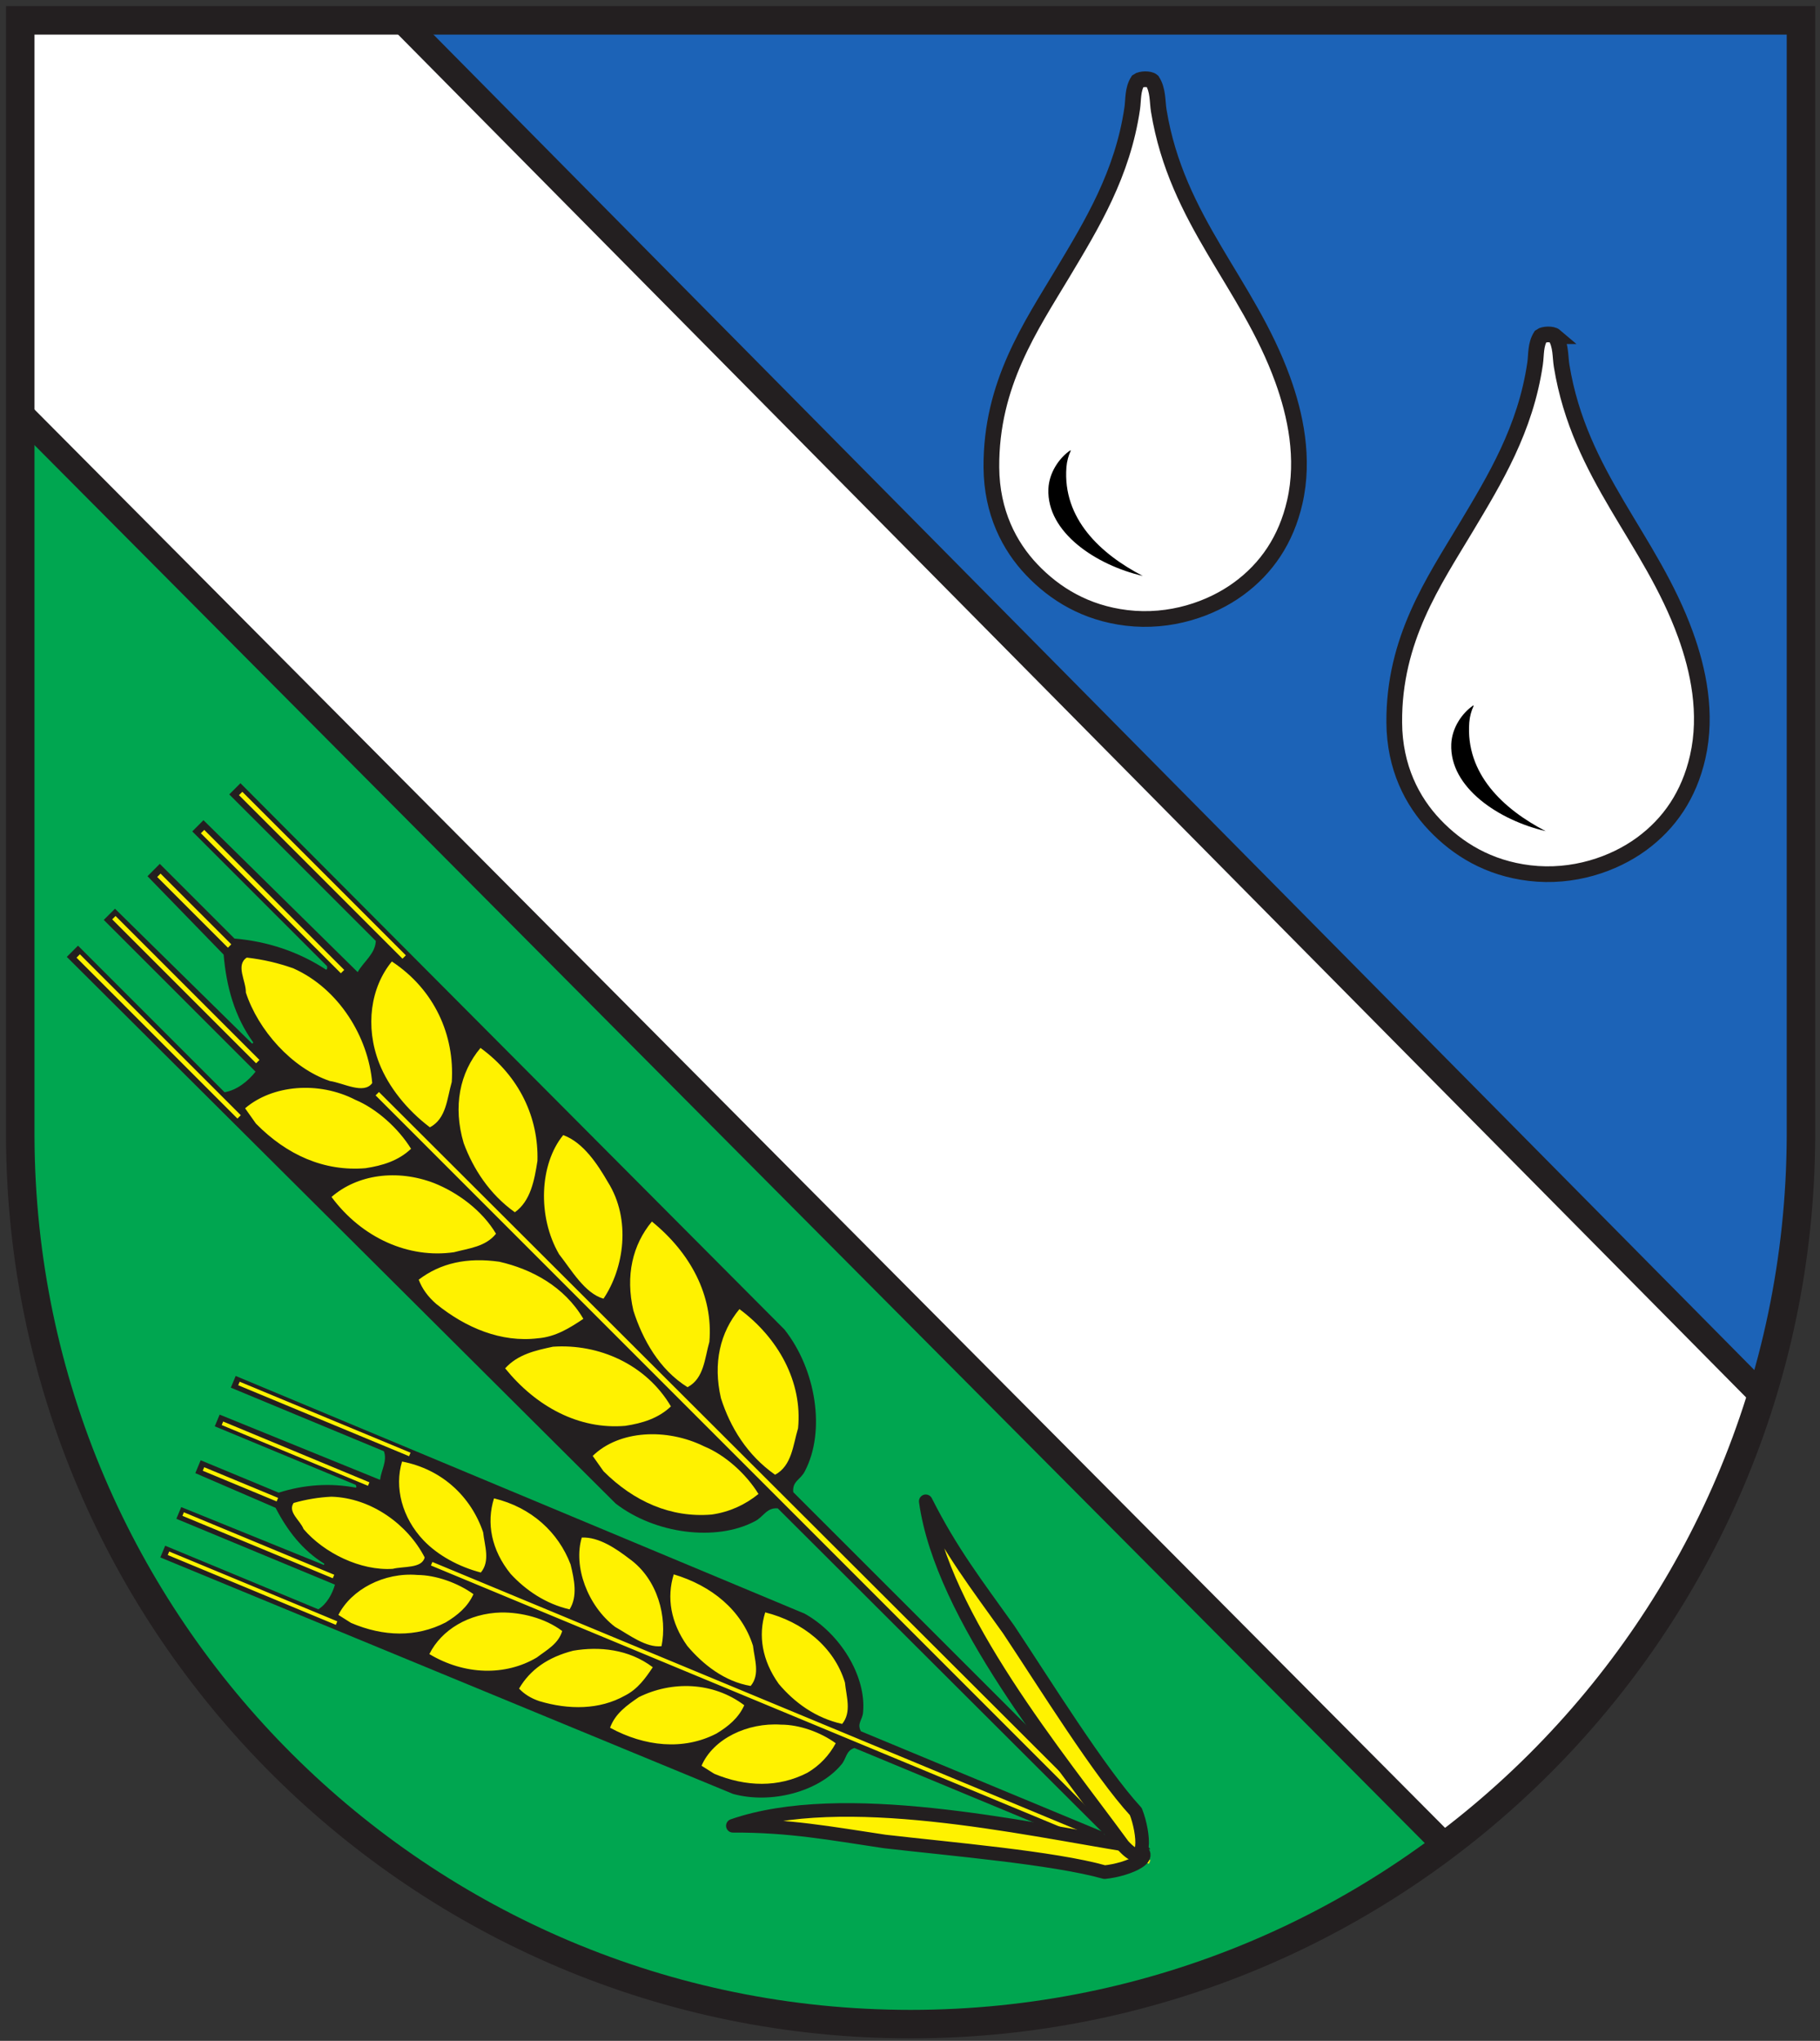 <svg xml:space="preserve" width="385.333" height="432" viewBox="0 0 385.333 432" xmlns="http://www.w3.org/2000/svg">
  <rect x="0" y="0" width="385.333" height="432" fill="#333333" stroke="none"/>
  <path d="M2866.94 1438.42C2863.4 658.066 2230.21 26.594 1449.63 26.594 669.102 26.594 35.305 658.242 32.234 1438.48v1777.23H2866.96l-.02-1777.29" style="fill:#00a650;fill-opacity:1;fill-rule:nonzero;stroke:none" transform="matrix(.133 0 0 -.133 0 432)"/>
  <path d="M2866.94 1438.42C2863.4 658.066 2230.21 26.594 1449.63 26.594 669.102 26.594 35.305 658.242 32.234 1438.48v1777.23H2866.96l-.02-1777.29z" style="fill:none;stroke:#231f20;stroke-width:17.008;stroke-linecap:butt;stroke-linejoin:miter;stroke-miterlimit:3.864;stroke-dasharray:none;stroke-opacity:1" transform="matrix(.133 0 0 -.133 0 432)"/>
  <path d="M637.617 3215.71H2866.96v-1812.9l-8.86-117.02-14.04-96.03-13.15-63.98-19.01-73.59-7.41-24.9L636.719 3206.57" style="fill:#1c63b7;fill-opacity:1;fill-rule:nonzero;stroke:none" transform="matrix(.133 0 0 -.133 0 432)"/>
  <path d="M637.617 3215.71H32.234l.012-624.91L2300.45 310.508l159.91 140.246 162.82 198.641 115.01 204.089 69.3 183.876L637.617 3215.71" style="fill:#fff;fill-opacity:1;fill-rule:nonzero;stroke:none" transform="matrix(.133 0 0 -.133 0 432)"/>
  <path d="M598.238 1750.54c-.84-20.58-19.582-33.06-28.859-49.62L323.91 1942.73l-17.832-17.85 214.543-214.49c.164-1.93.848-4.37-1.437-5.64-44.012 28.81-93.282 45.09-145.938 49.6l-118.867 118.84-19.598-19.63L356 1728.79c4.375-50.76 17.141-98.32 47.258-139.98l-1.809-1.78-218.398 214.79-17.84-17.8 241.602-241.56c-11.36-14.5-29.426-29.44-49.329-32.7L124.184 1743l-17.832-17.84 873.691-870.004c62.797-48.515 159.727-60.761 221.107-28.496 13.91 6.602 19.12 22.559 37.04 20.742l549.92-548.593 43.15 6.328-568.47 568.086c-1.83 17.91 12.02 19.785 18.62 33.711 33.07 63.234 17.86 161.376-32.68 225.246l-865.953 869.4-17.812-17.81 233.273-233.23" style="fill:#231f20;fill-opacity:1;fill-rule:nonzero;stroke:none" transform="matrix(.133 0 0 -.133 0 432)"/>
  <path d="m407.711 1555.82 5.34 5.33-229.102 229.08-5.351-5.34 229.113-229.07M640.727 1722.29l5.351 5.35-260.32 260.29-5.352-5.35 260.321-260.29M542.641 1699.1l5.332 5.33-222.821 222.84-5.363-5.34 222.852-222.83M362.828 1739.77l5.371 5.37-112.617 112.59-5.344-5.37 112.59-112.59M377.973 1467.84l5.351 5.35-256.152 256.11-5.352-5.35 256.153-256.11M391.363 1668.48c19.473-59.61 73.067-120.35 133.731-140.87 21.836-3.13 54.011-21.9 67.441-3.26-6.086 72.97-52.805 150.01-125.363 182.47-23.731 8.51-48.172 14.22-74.317 17.22-18.261-12.03-.976-37.38-1.492-55.56M603.578 1556.17c14.895-38.11 44.61-74.95 80.762-102.23 26.348 13.81 27.238 45.92 34.824 72.22 4.805 74.52-27.644 147.12-95.379 191.69-33.808-41.11-42.961-103.3-20.207-161.68M407.406 1459.86c48.946-49.87 108.586-76.53 174.434-71 27.062 4.12 52.383 11.79 72.512 30.9-20.254 32.75-54.817 63.72-88.555 77.87-58.984 30.41-132.395 23.59-175.625-13.44l17.234-24.33M1781.02 320.82l7.09 6.66L603.266 1510.11l-5.371-5.38L1691.84 410.879l89.18-90.059M738.16 1428.7c15.176-41.01 41.309-81.43 81.445-109.97 25.04 17.79 31.122 50.91 35.958 81.77 1.96 68.48-28.594 134.68-90.657 179.77-32.976-39.23-44.199-93.13-26.746-151.57M527.738 1343.06c48.742-65.68 123.262-98.27 194.953-87.94 24.012 6.34 50.235 8.65 66.895 29.41-22.07 37.25-61.231 65.72-98.391 80.54-59.355 22.81-122.488 13.73-163.457-22.01M890.016 1251.89c19.714-25.03 40.789-62.2 70.703-70.72 32.351 47.95 44.631 125.72 6.875 185.73-16.035 27.64-38.918 63.03-71.028 74.62-37.722-46.1-41.386-129.84-6.55-189.63M694.457 1172.81c47.102-38.18 103.645-61.72 161.691-54.67 28.125 2.16 50.586 16.29 72.5 30.94-30.363 51.78-82.91 79.32-133.73 90.9-50.977 7.27-93.477-1.95-128.379-28.55 5.418-14.34 14.559-27.02 27.918-38.62M1008.3 1162.17c14.56-45.78 41.29-93.92 86.18-121.85 26.32 13.83 27.22 45.92 34.79 72.23 6.32 73.91-30.6 142.04-91.53 191.4-30.76-37-42.353-86.08-29.44-141.78M804.137 1070.3c49.336-60.91 117.461-97.851 191.347-91.499 27.076 4.16 52.426 11.812 72.546 30.919-39.73 67.38-115.241 100.04-187.819 95.01-27.863-5.99-55.723-12.02-76.074-34.43M1147.67 1022.82c14.57-45.8 41.53-90.593 86.19-121.843 26.73 14.257 28.52 47.277 36.57 73.996 7.29 73.867-31.73 144.057-93.32 189.597-30.75-37-42.36-86.05-29.44-141.75M960.719 906.563c48.391-48.379 107.541-74.512 172.371-68.926 28.03 4.082 52.61 15.176 74.31 32.715-19.74 32.246-53.27 62.148-86.46 75.773-59.89 29.551-135.456 25.738-177.428-15.207l17.207-24.355" style="fill:#fff200;fill-opacity:1;fill-rule:nonzero;stroke:none" transform="matrix(.133 0 0 -.133 0 432)"/>
  <path d="M2475.71 2713.07c9.42-14.85 7.81-32.52 10.27-47.41 28.71-175.32 141.46-273.62 197.27-427.91 20.06-55.39 35.16-125.08 19.23-194.73-13.75-60.12-44.81-105.66-89.67-138.35-43.75-31.88-108.49-54.51-178.08-46.13-65.03 7.85-114.16 37.87-151.17 76.88-35.27 37.15-63.57 90.94-64.06 162.69-.89 132.5 62.73 224.29 114.02 310.04 46.14 77.13 94.88 156.75 110.18 261.36 2.05 14.08.36 29.9 8.97 43.56 4.74 3.43 18.39 3.98 23.04 0" style="fill:#fff;fill-opacity:1;fill-rule:nonzero;stroke:none" transform="matrix(.133 0 0 -.133 0 432)"/>
  <path d="M2475.71 2713.07c9.42-14.85 7.81-32.52 10.27-47.41 28.71-175.32 141.46-273.62 197.27-427.91 20.06-55.39 35.16-125.08 19.23-194.73-13.75-60.12-44.81-105.66-89.67-138.35-43.75-31.88-108.49-54.51-178.08-46.13-65.03 7.85-114.16 37.87-151.17 76.88-35.27 37.15-63.57 90.94-64.06 162.69-.89 132.5 62.73 224.29 114.02 310.04 46.14 77.13 94.88 156.75 110.18 261.36 2.05 14.08.36 29.9 8.97 43.56 4.74 3.43 18.39 3.98 23.04 0z" style="fill:none;stroke:#231f20;stroke-width:25;stroke-linecap:butt;stroke-linejoin:miter;stroke-miterlimit:3.864;stroke-dasharray:none;stroke-opacity:1" transform="matrix(.133 0 0 -.133 0 432)"/>
  <path d="M2345.09 2125.25c.7 0 .68-.48.62-.98-3.45-7.15-6.05-16.49-6.77-25.98-6.19-81.68 54.04-138.01 121.54-172.94-73.58 16.96-153.22 68.96-150.23 138.61 1.09 25.66 17.09 49.14 34.84 61.29" style="fill:#000;fill-opacity:1;fill-rule:nonzero;stroke:none" transform="matrix(.133 0 0 -.133 0 432)"/>
  <path d="M29.902 2593.16 2300.49 310.508" style="fill:none;stroke:#231f20;stroke-width:40;stroke-linecap:butt;stroke-linejoin:miter;stroke-miterlimit:4;stroke-dasharray:none;stroke-opacity:1" transform="matrix(.133 0 0 -.133 0 432)"/>
  <path d="M1834.39 3119.22c9.42-14.84 7.82-32.52 10.26-47.4 28.71-175.32 141.46-273.63 197.28-427.91 20.06-55.39 35.16-125.09 19.22-194.74-13.75-60.12-44.8-105.66-89.67-138.35-43.75-31.87-108.47-54.51-178.08-46.13-65.02 7.85-114.14 37.87-151.15 76.88-35.28 37.15-63.58 90.94-64.07 162.7-.89 132.49 62.74 224.28 114.03 310.04 46.13 77.13 94.86 156.74 110.17 261.35 2.05 14.09.35 29.91 8.97 43.56 4.74 3.44 18.4 3.98 23.04 0" style="fill:#fff;fill-opacity:1;fill-rule:nonzero;stroke:none" transform="matrix(.133 0 0 -.133 0 432)"/>
  <path d="M1834.39 3119.22c9.42-14.84 7.82-32.52 10.26-47.4 28.71-175.32 141.46-273.63 197.28-427.91 20.06-55.39 35.16-125.09 19.22-194.74-13.75-60.12-44.8-105.66-89.67-138.35-43.75-31.87-108.47-54.51-178.08-46.13-65.02 7.85-114.14 37.87-151.15 76.88-35.28 37.15-63.58 90.94-64.07 162.7-.89 132.49 62.74 224.28 114.03 310.04 46.13 77.13 94.86 156.74 110.17 261.35 2.05 14.09.35 29.91 8.97 43.56 4.74 3.44 18.4 3.98 23.04 0z" style="fill:none;stroke:#231f20;stroke-width:25;stroke-linecap:butt;stroke-linejoin:miter;stroke-miterlimit:3.864;stroke-dasharray:none;stroke-opacity:1" transform="matrix(.133 0 0 -.133 0 432)"/>
  <path d="M1703.77 2531.39c.7 0 .68-.46.62-.97-3.45-7.15-6.05-16.48-6.77-25.98-6.19-81.67 54.04-138 121.54-172.94-73.57 16.97-153.22 68.96-150.23 138.61 1.09 25.66 17.09 49.14 34.84 61.28" style="fill:#000;fill-opacity:1;fill-rule:nonzero;stroke:none" transform="matrix(.133 0 0 -.133 0 432)"/>
  <path d="M611.152 938.359c5.668-15.468-4.375-30.421-6.168-45.507l-255.343 103.82-7.743-18.645 224.137-93.054c.715-1.379 1.965-2.961.649-4.602-41.329 7.844-82.731 4.844-123.036-7.91l-124.195 51.562-8.508-20.507 127.75-55.203c18.746-36.204 42.696-67.481 77.696-89.094l-.793-1.856-227.082 92.11-7.758-18.621 252.406-104.817c-3.961-14.18-12.766-30.754-26.469-39.238L262.961 788l-7.75-18.637 911.739-376.402c61.24-16.699 136.66 3.848 172.17 46.441 8.28 9.133 7.25 22.524 21.06 26.653l387.44-160.918 10.93 26.34-388.07 161.191c-6.82 12.684 2.86 18.309 3.48 30.602 5.14 56.867-36.1 124.796-92.98 156.574l-905.8 378.346-7.731-18.62 243.703-101.211" style="fill:#231f20;fill-opacity:1;fill-rule:nonzero;stroke:none" transform="matrix(.133 0 0 -.133 0 432)"/>
  <path d="m529.75 736.211 2.34 5.566-239.375 99.407-2.324-5.598 239.359-99.375M651.211 930.461l2.328 5.594-272 112.945-2.305-5.62 271.977-112.919M585.77 883.371l2.312 5.555-232.84 96.719-2.312-5.606 232.84-96.668M440.383 858.516l2.328 5.617-117.648 48.816-2.305-5.613 117.625-48.82M534.648 662.063l2.321 5.593L269.34 778.777l-2.32-5.593 267.628-111.121M483.246 814.504c32.613-38.117 90.801-66.66 141.922-63.305 17.082 4.348 46.625.317 50.848 18.176-26.774 52.109-84.844 94.797-148.403 96.633-20.152-.949-39.972-4.192-60.218-9.961-9.829-14.477 10.703-27.942 15.851-41.543M674.473 796.289c22.64-23.633 55.879-41.785 90.953-50.937 15.25 18.273 6.094 42.293 3.676 64.05-19.196 56.567-65.372 100.332-129.075 112.59-12.449-40.703-.203-89.492 34.446-125.703M558.848 665.145c51.418-21.922 103.652-23.426 150.66.785 18.738 11.304 35.121 24.722 44.164 44.988-24.973 18.039-59.984 30.398-89.258 30.559-52.906 4.461-105.082-23.032-125.754-63.594l20.188-12.738M1828.94 281.855l2.32 5.618L688.316 762.141l-2.339-5.61L1828.94 281.855M812.914 743.145c23.742-25.704 55.414-47.606 93.805-56.446 13.086 20.801 7.465 47.156 1.609 71.446-19.457 51.23-62.277 90.851-121.922 105.246-12.398-39.094-4.234-82.368 26.508-120.246M683.496 615.539c56.078-33.664 121.149-35 170.992-5.473 15.821 12.043 34.5 21.75 40.473 42.18-27.691 20.813-65.336 29.895-97.324 29.484-50.864-1.25-94.778-27.25-114.141-66.191M979.199 658.801c22.231-12.492 49.161-33.535 73.871-30.703 9.29 45.332-5.41 106.621-51.64 139.441-20.293 15.527-48.012 34.707-75.297 33.477-13.82-45.618 9.043-108.653 53.066-142.215M858.75 540.598c46.484-13.86 95.484-14.004 136.262 8.953 20.128 10.195 32.418 27.5 44.148 45.039-38.26 29.004-85.531 33.308-126.64 26.348-39.918-10.208-68.528-29.993-86.211-60.333 8.414-8.933 19.023-15.507 32.441-20.007M1094.05 628.586c24.76-29.375 59.24-56.816 100.95-63.773 15.23 18.261 6.09 42.257 3.66 64.042-17.9 56.575-66.02 95.657-126.13 113.559-11.44-36.762-5.03-76.594 21.52-113.828M971.152 498.301c55.088-29.981 116.738-36.485 169.438-9.219 18.76 11.34 35.14 24.746 44.2 45.039-49.96 37.668-115.77 38.738-167.9 12.871-18.765-12.937-37.527-25.906-45.738-48.691M1239.67 568.113c24.76-29.402 58.36-54.304 100.94-63.75 15.41 18.703 6.65 43.645 4.45 65.871-17.18 56.848-67.47 96.836-126.92 111.68-11.43-36.758-5.03-76.543 21.53-113.801M1136.94 425.051c50.56-20.981 102.27-22.231 148.51 1.707 19.48 11.555 34.25 27.273 44.96 46.867-24.45 17.82-58.38 29.688-87.07 29.617-53.32 3.555-108.03-22.363-126.56-65.429l20.16-12.762" style="fill:#fff200;fill-opacity:1;fill-rule:nonzero;stroke:none" transform="matrix(.133 0 0 -.133 0 432)"/>
  <path d="M1758.44 268.484c-81.88 22.993-246.17 36.762-350.04 48.821-87.72 13.117-151.47 25.273-241.77 24.968 175.14 60.715 460.38-3.894 630.62-31.187 56.75-15.41-2.54-39.16-38.81-42.602" style="fill:#fff200;fill-opacity:1;fill-rule:nonzero;stroke:none" transform="matrix(.133 0 0 -.133 0 432)"/>
  <path d="M1758.44 268.484c-81.88 22.993-246.17 36.762-350.04 48.821-87.72 13.117-151.47 25.273-241.77 24.968 175.14 60.715 460.38-3.894 630.62-31.187 56.75-15.41-2.54-39.16-38.81-42.602z" style="fill:none;stroke:#231f20;stroke-width:21.639;stroke-linecap:round;stroke-linejoin:round;stroke-miterlimit:3.864;stroke-dasharray:none;stroke-opacity:1" transform="matrix(.133 0 0 -.133 0 432)"/>
  <path d="M1808.09 364.863c-57.64 62.52-144.5 202.664-202.41 289.739-51.52 72.207-91.27 123.503-131.99 204.109 25.41-183.645 212.48-408.477 314.08-547.766 39.5-43.57 33.73 20.039 20.32 53.918" style="fill:#fff200;fill-opacity:1;fill-rule:nonzero;stroke:none" transform="matrix(.133 0 0 -.133 0 432)"/>
  <path d="M1808.09 364.863c-57.64 62.52-144.5 202.664-202.41 289.739-51.52 72.207-91.27 123.503-131.99 204.109 25.41-183.645 212.48-408.477 314.08-547.766 39.5-43.57 33.73 20.039 20.32 53.918z" style="fill:none;stroke:#231f20;stroke-width:21.639;stroke-linecap:round;stroke-linejoin:round;stroke-miterlimit:3.864;stroke-dasharray:none;stroke-opacity:1" transform="matrix(.133 0 0 -.133 0 432)"/>
  <path d="m639.902 3215.29 2164.588-2188" style="fill:none;stroke:#231f20;stroke-width:40;stroke-linecap:butt;stroke-linejoin:miter;stroke-miterlimit:4;stroke-dasharray:none;stroke-opacity:1" transform="matrix(.133 0 0 -.133 0 432)"/>
  <path d="M32.234 2419.36v796.35H2866.96l-.02-1777.29C2863.4 658.066 2230.21 26.594 1449.63 26.594 669.102 26.594 35.305 658.242 32.234 1438.48v980.88" style="fill:none;stroke:#231f20;stroke-width:45.354;stroke-linecap:butt;stroke-linejoin:miter;stroke-miterlimit:3.864;stroke-dasharray:none;stroke-opacity:1" transform="matrix(.133 0 0 -.133 0 432)"/>
</svg>
